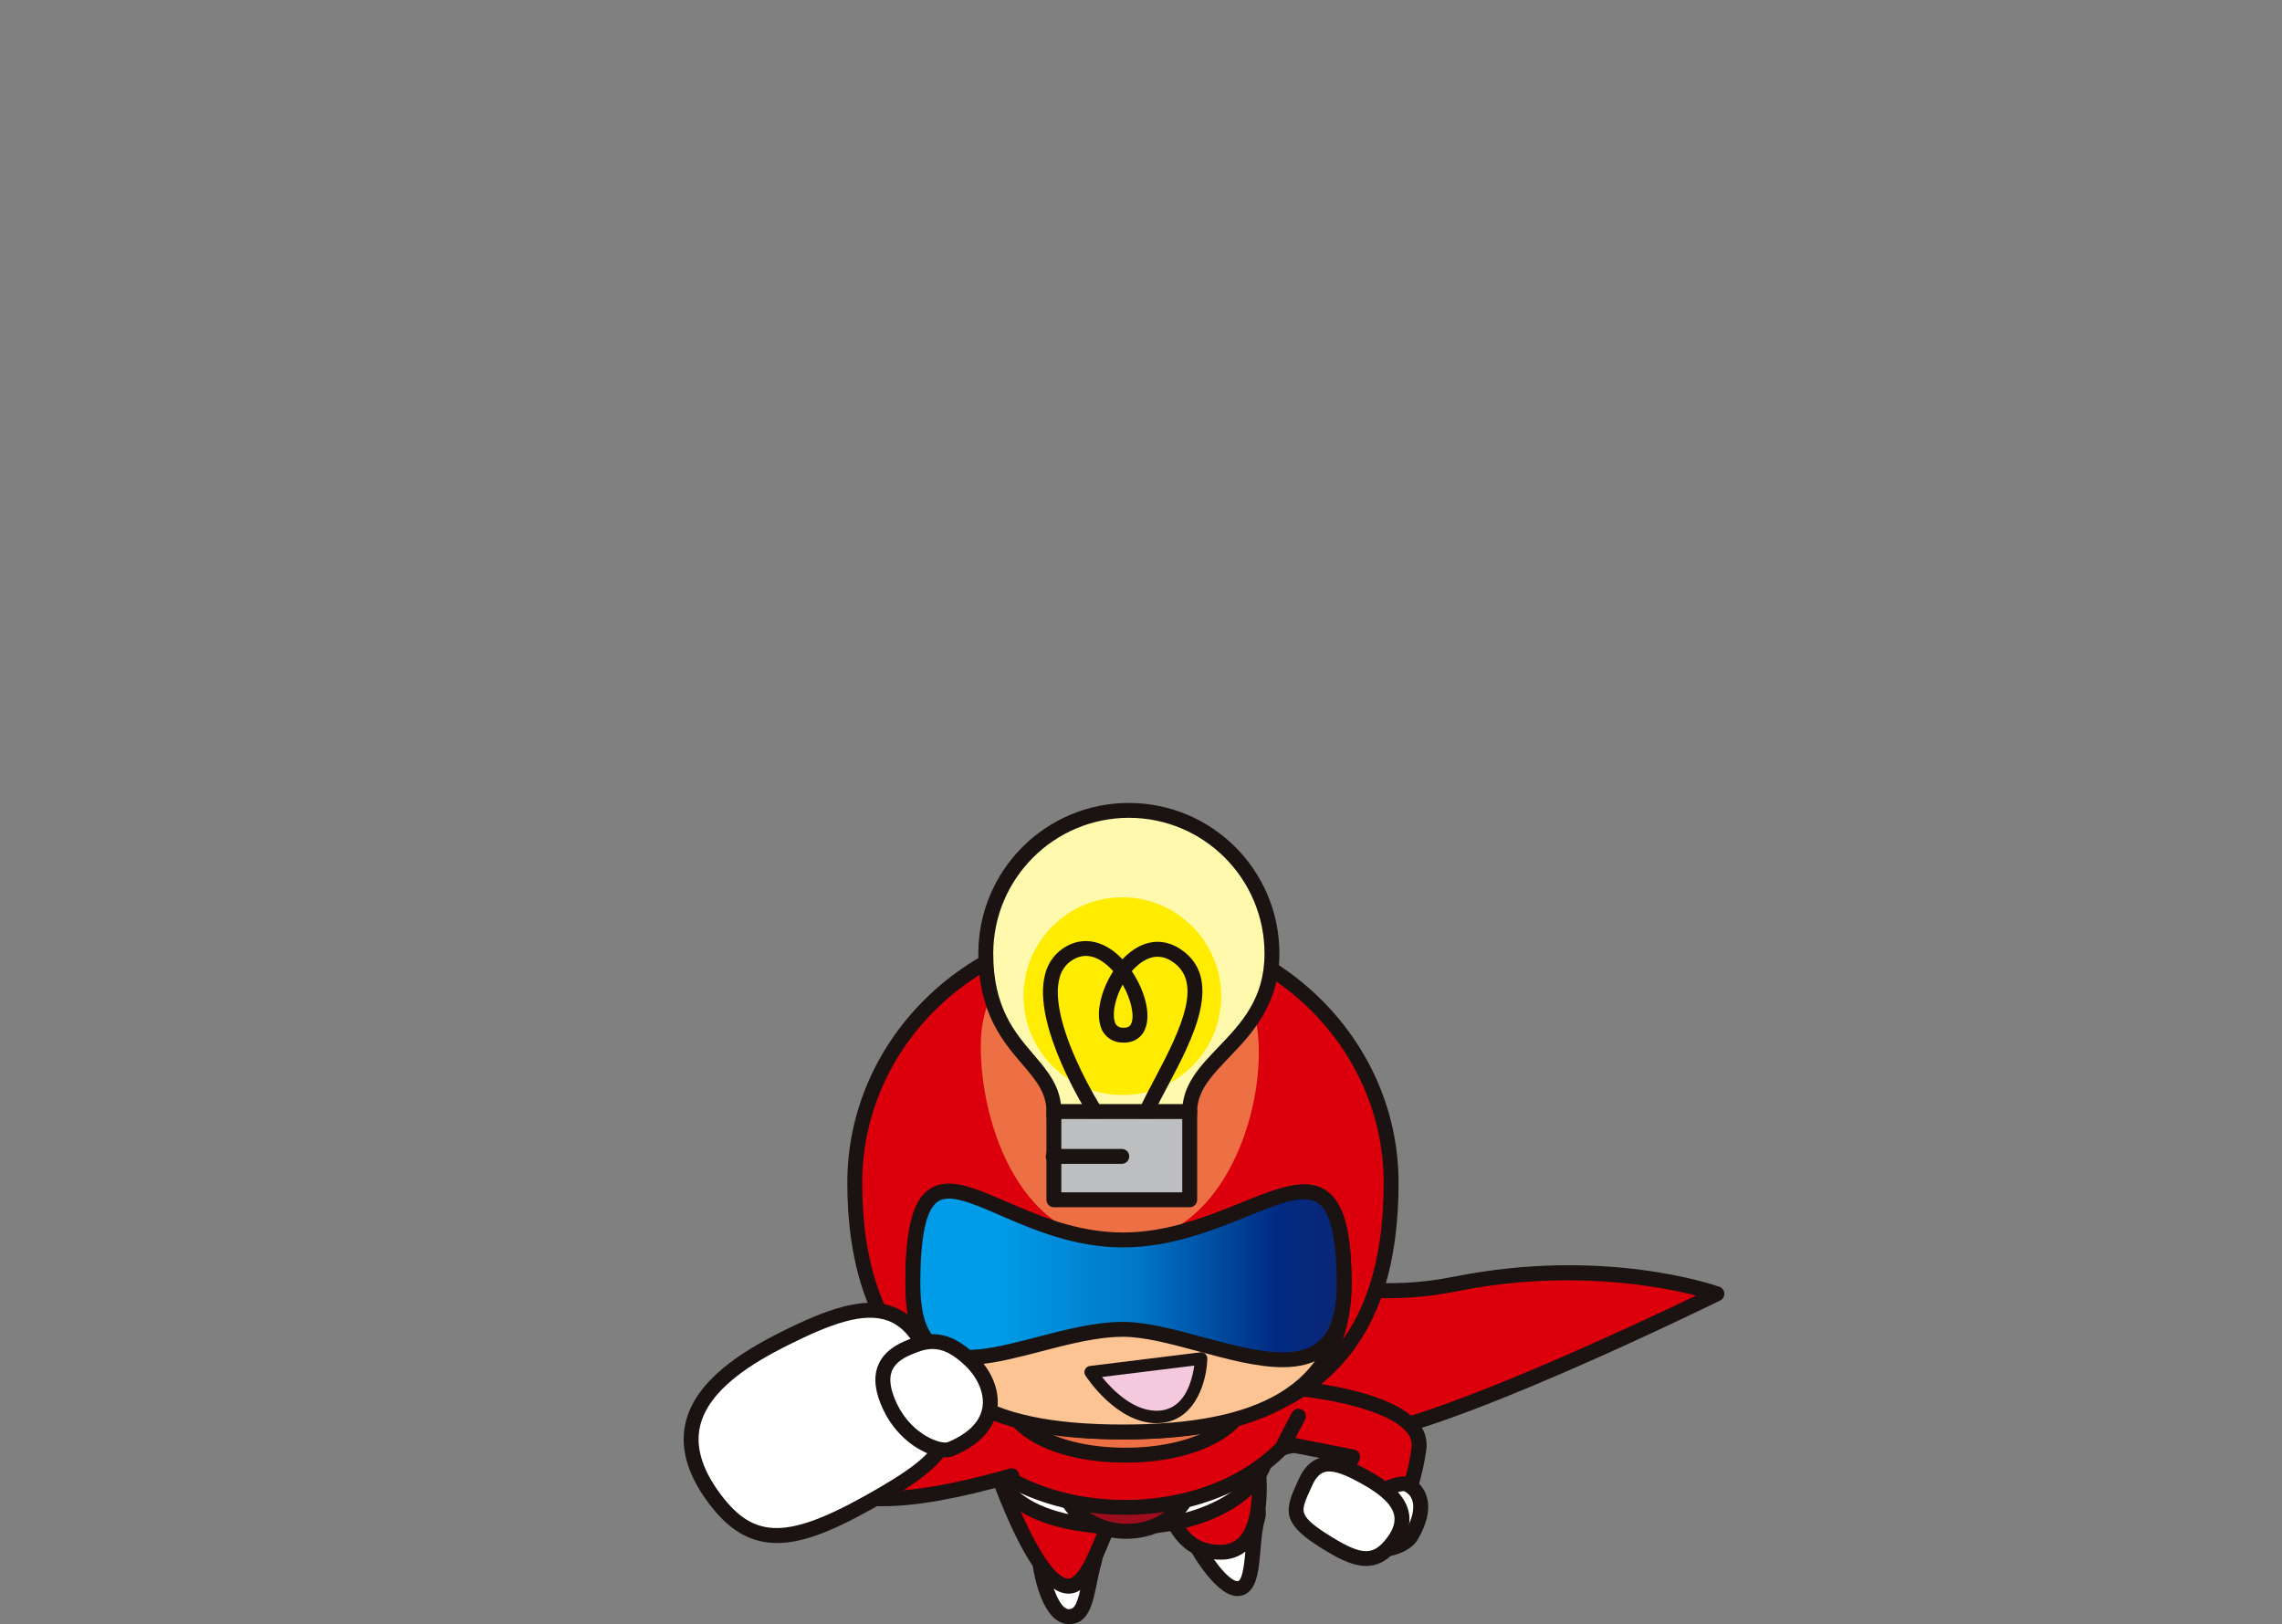 <?xml version="1.0" encoding="UTF-8"?>
<svg id="_レイヤー_1" data-name="レイヤー 1" xmlns="http://www.w3.org/2000/svg" width="919" height="654" xmlns:xlink="http://www.w3.org/1999/xlink" viewBox="0 0 919 654">
  <rect x="0" y="0" width="919" height="654" fill="#808080" stroke="none"/>
  <defs>
    <style>
      .cls-1 {
        fill: none;
      }

      .cls-2 {
        fill: #fcc492;
      }

      .cls-3 {
        fill: #1a1311;
      }

      .cls-4 {
        fill: #dc000c;
      }

      .cls-5 {
        fill: url(#_名称未設定グラデーション_2);
      }

      .cls-6 {
        fill: #fff;
      }

      .cls-7 {
        fill: #9e0d1b;
      }

      .cls-8 {
        fill: #bdbebf;
      }

      .cls-9 {
        fill: #fff9ae;
      }

      .cls-10 {
        fill: #f4c8dd;
      }

      .cls-11 {
        fill: #ffec00;
      }

      .cls-12 {
        fill: #ec7044;
      }

      .cls-13 {
        clip-path: url(#clippath);
      }
    </style>
    <clipPath id="clippath">
      <rect class="cls-1" x="275.326" y="323.316" width="419.103" height="330.684"/>
    </clipPath>
    <linearGradient id="_名称未設定グラデーション_2" data-name="名称未設定グラデーション 2" x1="-933.406" y1="500.515" x2="-932.104" y2="500.515" gradientTransform="translate(162501.012 34502.654) scale(173.666 -67.908)" gradientUnits="userSpaceOnUse">
      <stop offset="0" stop-color="#009ce8"/>
      <stop offset=".25" stop-color="#0078c8"/>
      <stop offset=".5" stop-color="#002b83"/>
      <stop offset=".75" stop-color="#1a1f65"/>
      <stop offset="1" stop-color="#000107"/>
    </linearGradient>
  </defs>
  <rect class="cls-1" width="919" height="654"/>
  <g class="cls-13">
    <g>
      <path class="cls-4" d="M386.426,588.994l-5-50,112-41s33,31,93,19,105,4,105,4c0,0-112,55-145,57s-91.667,24.156-91.667,24.156l-68.333-13.156Z"/>
      <path class="cls-3" d="M454.762,605.151c-.19-0-.38-.018-.567-.054l-68.333-13.156c-1.303-.251-2.286-1.328-2.418-2.648l-5-50c-.136-1.363.668-2.645,1.954-3.116l112-41c1.065-.39,2.259-.145,3.085.631.317.3,32.717,29.772,90.358,18.245,60.121-12.025,104.723,3.449,106.593,4.115,1.561.555,2.377,2.271,1.821,3.832-.262.737-.801,1.342-1.503,1.687-4.6,2.257-112.922,55.289-146.141,57.3-32.164,1.95-90.206,23.749-90.789,23.968-.339.128-.698.194-1.06.194M389.192,586.469l65.309,12.574c7.435-2.77,60.379-22.144,91.747-24.045,27.3-1.655,111.815-41.306,136.826-53.3-15-3.821-51.5-10.675-96.057-1.765-54.608,10.922-87.14-12.644-94.22-18.516l-108.151,39.599,4.546,45.453Z"/>
      <path class="cls-6" d="M478.763,617.165s11.163,21.78,19.163,22.531,5.5-18.15,8.5-28.164-14.334-13.143-27.667,5.633"/>
      <path class="cls-3" d="M498.374,642.716c-.239,0-.48-.011-.726-.034-9.172-.861-19.565-20.268-21.556-24.149-.511-.996-.425-2.194.224-3.107,9.588-13.5,21.649-17.126,28.606-13.727,4.019,1.963,5.739,6.161,4.381,10.694-.929,3.1-1.3,7.4-1.664,11.55-.661,7.594-1.232,14.151-4.9,17.211-1.223,1.024-2.772,1.578-4.367,1.562M482.295,617.436c5.012,9.3,12.211,18.925,15.914,19.272.242.063.5.002.689-.162,1.75-1.459,2.334-8.2,2.763-13.122.388-4.454.787-9.059,1.894-12.753.694-2.315-.39-3.152-1.267-3.58-3.633-1.773-12.295.4-19.993,10.345"/>
      <path class="cls-6" d="M418.926,630.433s3,19.777,11,20.528,7.667-11.766,10.667-21.78-8.334-17.524-21.667,1.252"/>
      <path class="cls-3" d="M430.702,654c-.339,0-.69-.016-1.053-.05-9.836-.924-13.126-19.376-13.686-23.066-.117-.769.07-1.553.52-2.187,11.133-15.677,19.9-13.038,22.315-11.855,4.432,2.163,6.352,7.592,4.672,13.2-.736,2.455-1.273,5.136-1.793,7.728-1.529,7.627-3.256,16.229-10.975,16.229M422.094,631.181c1.295,7.2,4.627,16.466,8.115,16.793,2.77.288,3.855-2.761,5.585-11.384.547-2.726,1.113-5.547,1.928-8.27s.18-5.24-1.557-6.088c-2.749-1.339-8.106.948-14.071,8.949"/>
      <path class="cls-4" d="M400.263,589.002s15.333,46.564,28.663,49.568,17.337-41.054,30.67-40.554,9.167,27.037,31.834,27.037,14.166-42.057,14.166-42.057l-105.333,6.006Z"/>
      <path class="cls-3" d="M430.326,641.732c-.691-.002-1.38-.081-2.054-.236-6.583-1.484-13.584-10.508-21.4-27.588-5.506-12.031-9.3-23.487-9.455-23.968-.519-1.574.337-3.27,1.91-3.788.249-.082.507-.131.769-.146l105.33-6.007c1.487-.077,2.808.942,3.111,2.4.229,1.132,5.488,27.849-4.3,39.81-3.115,3.851-7.86,6.014-12.81,5.841-14.747,0-19.791-10.25-23.474-17.734-2.876-5.847-4.688-9.162-8.472-9.3h-.105c-4.414,0-8.674,10.4-12.1,18.779-4.422,10.8-8.986,21.943-16.951,21.943M404.376,591.778c6.121,17.418,17.295,42.086,25.213,43.87,4.339.966,8.651-9.618,12.135-18.127,4.806-11.737,9.327-22.793,17.985-22.5,7.546.283,10.64,6.57,13.631,12.651,3.64,7.4,7.077,14.383,18.09,14.383,3.146.155,6.178-1.197,8.166-3.64,5.952-7.276,4.82-23.9,3.511-32.27l-98.731,5.633Z"/>
      <path class="cls-6" d="M510.096,584.283c0,13.71-20.86,30.69-55.723,30.69-42.694,0-54.944-16.528-54.944-30.238s22.028-19.408,56.892-19.408,53.775,5.247,53.775,18.956"/>
      <path class="cls-3" d="M454.374,617.973c-53.766,0-57.945-25.441-57.945-33.238,0-15.078,19.591-22.408,59.892-22.408,26.434,0,56.775,2.495,56.775,21.956,0,8.107-6.056,16.718-16.2,23.033-11.041,6.872-26.141,10.657-42.52,10.657M456.323,568.327c-34.753,0-53.892,5.827-53.892,16.408,0,6.39,3.746,27.238,51.945,27.238,33.948,0,52.722-16.373,52.722-27.69,0-3.946,0-15.956-50.775-15.956"/>
      <path class="cls-7" d="M480.339,593.973c0,10.126-10.02,22.667-26.767,22.667s-26.393-12.207-26.393-22.333,10.581-14.334,27.329-14.334,25.831,3.875,25.831,14"/>
      <path class="cls-3" d="M453.571,619.64c-18.155,0-29.392-13.149-29.392-25.333,0-14.327,16.493-17.334,30.329-17.334,9.193,0,15.92,1.155,20.562,3.533,5.233,2.396,8.5,7.716,8.269,13.467,0,12.4-11.961,25.667-29.768,25.667M454.508,582.973c-16.144,0-24.329,3.813-24.329,11.334,0,12.614,13.586,19.333,23.392,19.333,15.508,0,23.768-11.422,23.768-19.667,0-3.292,0-11-22.831-11"/>
      <path class="cls-4" d="M528.483,558.881c0,18.483-28.215,48.113-75.372,48.113s-74.318-29.021-74.318-47.5,29.795-26.164,76.953-26.164,72.737,7.073,72.737,25.554"/>
      <path class="cls-3" d="M453.112,609.994c-47.9,0-77.318-29.415-77.318-50.5,0-19.351,26.9-29.164,79.953-29.164,35.262,0,75.736,3.245,75.736,28.554,0,10.779-8.124,23.572-21.2,33.387-15.23,11.431-35.534,17.726-57.17,17.726M455.748,536.33c-48.381,0-73.953,8.01-73.953,23.164,0,8.81,7.176,19.913,18.28,28.287,13.867,10.457,32.7,16.216,53.038,16.216s39.37-5.868,53.569-16.524c11.421-8.574,18.8-19.795,18.8-28.589,0-15.387-22.159-22.554-69.736-22.554"/>
      <path class="cls-4" d="M524.096,559.327s50,4.667,47.333,24-10,30-10,30l-22.666-15.333,6-11.334-27.584-5.416,5.75-11"/>
      <path class="cls-3" d="M561.426,616.327c-.598 0-1.183-.179-1.678-.515l-22.667-15.333c-1.268-.858-1.687-2.534-.97-3.888l4.11-7.765-23.62-4.639c-1.626-.32-2.684-1.897-2.365-3.522.056-.282.151-.555.285-.811l5.75-11c.794-1.454,2.617-1.989,4.071-1.195,1.417.774,1.967,2.531,1.245,3.975l-3.889,7.44,23.642,4.643c1.626.32,2.684,1.897,2.365,3.523-.056.287-.155.565-.292.823l-4.74,8.954,17.78,12.028c4.151-8.184,6.857-17.023,8-26.128.288-2.181-.374-4.381-1.817-6.041-7.42-9.36-33.428-13.685-42.822-14.562-1.651-.145-2.871-1.6-2.726-3.251.145-1.651,1.6-2.871,3.251-2.726.011.001.022.002.033.003,6.452.681,12.855,1.769,19.17,3.256,13.934,3.3,23.286,7.864,27.8,13.552,2.473,2.937,3.585,6.785,3.06,10.589-2.733,19.809-10.184,30.83-10.5,31.289-.561.815-1.487,1.301-2.476,1.3"/>
      <path class="cls-12" d="M500.971,563.306c0,10.126-17.844,22.667-47.666,22.667s-47-12.207-47-22.333,18.843-14.334,48.666-14.334,46,3.875,46,14"/>
      <path class="cls-3" d="M453.305,588.974c-31.3,0-50-12.881-50-25.333,0-11.664,16.9-17.334,51.666-17.334,24.23,0,49,2.02,49,17,0,12.344-19.371,25.667-50.666,25.667M454.971,552.307c-41.216,0-45.666,7.926-45.666,11.334,0,7.9,15.669,19.333,44,19.333,13.051,0,24.982-2.55,33.6-7.179,6.828-3.67,11.07-8.455,11.07-12.488,0-7.3-14.467-11-43-11"/>
      <path class="cls-4" d="M560.226,476.298c0,57.064-23.917,100.323-108,100.323-82.25,0-108-43.259-108-100.323s48.35-103.325,108-103.325,108,46.26,108,103.325"/>
      <path class="cls-3" d="M452.226,579.616c-39.386,0-68.67-10-87.039-29.717-15.9-17.068-23.961-41.832-23.961-73.6,0-58.628,49.794-106.325,111-106.325s111,47.7,111,106.325c0,32.484-7.608,56.555-23.26,73.59-18.386,20.007-47.086,29.727-87.74,29.727M452.226,375.969c-57.9,0-105,45.006-105,100.325,0,65.488,34.346,97.322,105,97.322,71.636,0,105-30.924,105-97.322,0-55.319-47.1-100.325-105-100.325"/>
      <path class="cls-2" d="M541.304,517.016c0,44.957-36.34,59.626-89.083,59.626s-84.584-14.335-84.584-59.626c0-72.043,31.841-17.709,84.584-17.709s89.083-53.667,89.083,17.709"/>
      <path class="cls-3" d="M452.226,579.641c-28.765,0-49.595-4.349-63.679-13.3-16.09-10.215-23.909-26.351-23.909-49.325,0-22.264,2.939-33.7,9.829-38.22,7.514-4.935,17.7-.526,30.6,5.057,12.821,5.549,28.777,12.454,47.152,12.454,18.05,0,34.521-6.651,47.755-12,14.426-5.826,25.82-10.431,34.075-4.861,7.09,4.783,10.253,16.369,10.253,37.566,0,42.141-30.122,62.626-92.083,62.626M382.159,482.657c-1.548-.06-3.079.34-4.4,1.15-4.793,3.148-7.123,14.01-7.123,33.205,0,39.692,24.4,56.626,81.584,56.626,28.012,0,48.551-4.1,62.791-12.535,15.672-9.283,23.292-23.706,23.292-44.091,0-18.477-2.49-29.138-7.609-32.592-5.606-3.782-15.7.292-28.471,5.451-13.717,5.539-30.788,12.432-50,12.432-19.618,0-36.206-7.179-49.536-12.948-8.4-3.634-15.476-6.7-20.524-6.7"/>
      <path class="cls-12" d="M506.971,423.639c0-41.666-34.7-48.333-56.334-48.333s-55.666,8.333-55.666,46c0,32.492,16.667,79,56.666,79,37,0,55.334-44.175,55.334-76.667"/>
      <path class="cls-5" d="M541.304,517.016c0,55.624-57,18.291-89.082,18.291-36.25,0-84.584,35-84.584-18.291,0-72.043,31.841-17.709,84.584-17.709s89.082-53.667,89.082,17.709"/>
      <path class="cls-3" d="M516.52,550.559c-10.23,0-22.093-3.2-33.719-6.341-11.263-3.04-21.9-5.911-30.58-5.911-10.352,0-21.9,3-33.06,5.91-17.666,4.6-34.353,8.941-44.834.838-6.52-5.041-9.69-14.213-9.69-28.039,0-22.265,2.939-33.695,9.829-38.221,7.515-4.934,17.7-.525,30.6,5.058,12.82,5.549,28.776,12.454,47.151,12.454,18.05,0,34.521-6.651,47.755-12,14.426-5.826,25.819-10.432,34.074-4.861,7.091,4.783,10.253,16.369,10.253,37.566,0,13.864-3.383,23.2-10.341,28.524-4.765,3.65-10.756,5.019-17.442,5.019M452.216,532.303c9.476,0,21,3.11,32.144,6.119,17.818,4.81,36.245,9.782,45.949,2.351,5.376-4.117,7.989-11.89,7.989-23.761,0-18.478-2.489-29.139-7.608-32.593-5.606-3.781-15.7.292-28.472,5.451-13.716,5.539-30.786,12.433-50,12.433-19.617,0-36.206-7.18-49.535-12.948-11.24-4.865-20.12-8.7-24.926-5.548s-7.123,14.01-7.123,33.205c0,11.845,2.407,19.463,7.36,23.292,8.15,6.3,23.453,2.317,39.653-1.9,11.53-3,23.452-6.1,34.571-6.1"/>
      <path class="cls-9" d="M512.236,383.937c0,34.911-33.118,41.961-33.118,63.673,0,11-15.873,15.791-27.352,15.791-10.17,0-27.351,2.784-27.351-15.791,0-20.866-27.419-24.25-27.419-63.673,0-31.823,25.797-57.62,57.62-57.62s57.62,25.797,57.62,57.62"/>
      <path class="cls-3" d="M443.87,466.549c-6.224,0-12.953-.707-17.547-5.173-3.257-3.167-4.908-7.8-4.908-13.767,0-7.68-4.313-12.723-9.773-19.108-7.862-9.194-17.646-20.636-17.646-44.565.011-33.479,27.16-60.611,60.639-60.601,33.464.011,60.59,27.136,60.601,60.601,0,20.725-11.264,32.485-20.314,41.937-6.87,7.173-12.8,13.369-12.8,21.736,0,12.205-15.638,18.791-30.352,18.791-1.094,0-2.273.033-3.5.068-1.409.039-2.886.081-4.392.081M454.616,329.316c-30.151.035-54.585,24.469-54.62,54.62,0,21.713,8.61,31.782,16.206,40.665,5.767,6.744,11.213,13.113,11.213,23.008,0,4.347,1.011,7.442,3.091,9.465,3.888,3.781,11.488,3.568,17.589,3.4,1.289-.036,2.524-.07,3.671-.07,9.821,0,24.352-4.065,24.352-12.791,0-10.777,7.028-18.116,14.47-25.887,9.168-9.573,18.648-19.471,18.648-37.786-.033-30.153-24.467-54.589-54.62-54.624"/>
      <rect class="cls-8" x="424.415" y="447.61" width="54.703" height="35.529"/>
      <path class="cls-3" d="M479.118,486.14h-54.7c-1.657,0-3-1.343-3-3h0v-35.531c0-1.657,1.343-3,3-3h54.7c1.657,0,3,1.343,3,3h0v35.531c0,1.657-1.343,3-3,3h0M427.418,480.14h48.7v-29.53h-48.7v29.53Z"/>
      <path class="cls-3" d="M451.766,468.657h-27.634c-1.657,0-3-1.343-3-3s1.343-3,3-3h27.634c1.657,0,3,1.343,3,3s-1.343,3-3,3"/>
      <path class="cls-11" d="M491.807,401.366c-.129,21.984-18.055,39.701-40.039,39.571-21.984-.129-39.701-18.055-39.571-40.039.129-21.892,17.911-39.571,39.804-39.572,22.049.065,39.871,17.991,39.807,40.04"/>
      <path class="cls-3" d="M461.789,450.423c-1.657-.001-3-1.344-2.999-3.001 0-.426.091-.848.267-1.236,1.645-3.64,3.8-7.712,6.091-12.024,11.14-21,19.334-39.045,6.713-47.106-4.112-2.626-8.356-2.363-12.612.786-1.262.947-2.417,2.028-3.445,3.225,5.074,7.592,8.012,17.452,5.219,23.614-1.668,3.68-5.222,5.556-9.74,5.118-3.976-.299-7.297-3.147-8.2-7.031-1.663-5.982.7-14.674,5.226-21.664-.533-.606-1.091-1.184-1.674-1.735-3.279-3.1-8.354-6.176-13.908-3.26-3.065,1.569-5.282,4.411-6.058,7.766-1.921,7.172.308,18.344,6.446,32.308,2.998,6.766,6.443,13.324,10.311,19.633.903,1.389.509,3.247-.88,4.15-1.389.903-3.247.509-4.15-.88-.013-.02-.025-.039-.038-.059-.937-1.478-22.9-36.459-17.478-56.7,1.202-4.979,4.512-9.189,9.067-11.531,6.682-3.5,14.267-1.969,20.814,4.212.433.409.86.838,1.283,1.288,1.11-1.201,2.328-2.298,3.638-3.277,6.278-4.642,13.171-5,19.41-1.019,18.313,11.7,5.046,36.71-4.641,54.975-2.241,4.224-4.358,8.215-5.925,11.683-.485,1.075-1.555,1.766-2.735,1.766M452.11,396.455c-2.879,5.307-4.212,11.207-3.239,14.707.214,1.494,1.471,2.618,2.979,2.665,2.513.231,3.286-.687,3.71-1.622,1.41-3.111-.02-9.739-3.45-15.75"/>
      <path class="cls-6" d="M552.926,623.827c1.891.882,12.41-.144,15.5-5.5,7.5-13,1.907-18.843-1.5-20.5s-13.7,3.689-18,7.5-4.752,14.415,4,18.5"/>
      <path class="cls-3" d="M555.245,627.11c-1.22.054-2.439-.137-3.584-.564-4.614-2.069-7.846-6.359-8.561-11.365-.678-4.686.83-9.435,3.841-12.1,3.8-3.364,15.721-10.672,21.3-7.951,3.043,1.515,5.323,4.221,6.3,7.477,1.477,4.824.3,10.618-3.513,17.219-2.991,5.185-10.79,7.284-15.783,7.284M554.078,621.052c1.8.377,9.737-.731,11.753-4.224,2.9-5.03,3.93-9.339,2.973-12.463-.484-1.666-1.639-3.057-3.187-3.84-1.9-.55-10.316,3.171-14.7,7.048-1.491,1.32-2.264,4.094-1.879,6.748.412,2.96,2.315,5.502,5.039,6.731"/>
      <path class="cls-6" d="M559.689,622.632c11.385-13.1.924-21.8-9.844-27.776s-19.119-8.888-24.079,1.96-7.077,14.361,6.341,23,20.6,10.847,27.582,2.817"/>
      <path class="cls-3" d="M550.174,630.587c-6.123,0-12.68-3.737-19.691-8.25-14.606-9.4-12.965-14.72-7.862-25.855l.417-.912c2.061-4.511,4.793-7.274,8.35-8.445,6.2-2.041,13.528,1.568,19.911,5.109,6.23,3.454,14.678,8.987,16.111,17.118.873,4.949-.963,10.079-5.456,15.248h0c-3.732,4.292-7.657,5.986-11.779,5.986M535.283,592.526c-.684-.008-1.366.093-2.018.3-1.882.62-3.441,2.333-4.769,5.24l-.42.917c-2.1,4.582-3.487,7.609-3.036,9.86.454,2.268,3.134,4.874,8.692,8.451,13.561,8.727,18.432,9.423,23.694,3.371,3.247-3.735,4.618-7.191,4.076-10.27-.742-4.207-5.031-8.431-13.112-12.912-4.717-2.618-9.5-4.954-13.107-4.954M559.69,622.634h0Z"/>
      <path class="cls-4" d="M407.426,594.244c-62.667,18-71.333,4.25-71.333,4.25l8-24.667,48.666-3.333"/>
      <path class="cls-3" d="M355.699,606.524c-2.603.011-5.204-.131-7.79-.426-10.87-1.291-13.861-5.228-14.351-6.005-.474-.753-.59-1.678-.315-2.525l8-24.667c.378-1.165,1.426-1.983,2.648-2.067l48.666-3.333c1.653-.113,3.085,1.135,3.199,2.787.113,1.653-1.135,3.085-2.787,3.199l-46.642,3.194-6.763,20.852c3.677,2.256,18.631,7.731,67.039-6.173,1.593-.458,3.255.463,3.712,2.056.458,1.593-.463,3.255-2.055,3.712-21.755,6.248-39.381,9.4-52.559,9.4"/>
      <path class="cls-6" d="M289.173,605.298c-26.22-32.861-.014-52.865,26.658-66.221s47.188-19.563,58.077,7.2,15.664,35.478-17.692,55.014-50.968,24.152-67.043,4.006"/>
      <path class="cls-3" d="M312.91,621.349c-10.054,0-18.414-4.57-26.082-14.18-9.502-11.913-13.147-23.313-10.822-33.884,3.906-17.75,23.832-29.555,38.482-36.89,18.616-9.323,33.441-14.617,45.3-10.155,7.316,2.755,12.844,8.94,16.9,18.908l.918,2.253c10.447,25.594,14.772,36.189-19.873,56.48-19.2,11.248-31.146,16.254-41.214,17.279-1.199.124-2.403.187-3.608.189M291.517,603.427c13.618,17.065,27.789,16.006,63.182-4.724,30.157-17.662,27.444-24.307,17.351-49.035l-.922-2.259c-3.389-8.334-7.791-13.42-13.456-15.553-9.812-3.694-23.288,1.286-40.5,9.9-13.546,6.789-31.952,17.573-35.306,32.818-1.917,8.716,1.33,18.424,9.651,28.853"/>
      <path class="cls-6" d="M382.926,583.479c-4.666,1.943-17.976-3.414-24.434-16.928s-1.5-20.023,6.916-23.686,15.442-4.671,25.473,4.991,13.645,26.63-7.955,35.623"/>
      <path class="cls-3" d="M380.663,586.855c-7.354,0-18.937-6.577-24.878-19.01-3.362-7.035-4.112-12.822-2.294-17.694,1.61-4.314,5.117-7.6,10.72-10.037,9.763-4.249,17.976-4.795,28.751,5.581,6.76,6.51,9.947,14.9,8.526,22.453-1.011,5.371-4.854,12.873-17.408,18.1-1.088.425-2.249.631-3.417.607M375.563,543.217c-3,0-5.847,1.047-8.953,2.4-4.031,1.755-6.483,3.925-7.493,6.633-1.2,3.22-.5,7.6,2.086,13.008,6.072,12.71,17.919,16.555,20.574,15.452,7.982-3.323,12.761-8.051,13.818-13.672,1.03-5.471-1.572-11.994-6.791-17.02-5.255-5.062-9.376-6.8-13.241-6.8"/>
    </g>
  </g>
  <g>
    <path class="cls-10" d="M439.214,552.541l44.5-5.5s-.5,21.917-16.214,23.459-28.286-17.959-28.286-17.959Z"/>
    <path class="cls-3" d="M465.707,573.088c-16.03,0-28.07-18.378-28.595-19.192-.466-.723-.528-1.635-.164-2.414.365-.779,1.104-1.316,1.958-1.422l44.5-5.5c.721-.091,1.444.14,1.984.627.539.487.839,1.186.822,1.911-.19,8.347-4.295,24.5-18.469,25.891-.685.067-1.365.1-2.037.1ZM443.779,554.496c4.194,5.182,13.262,14.53,23.477,13.516,5.45-.534,9.439-4.093,11.857-10.575,1.036-2.778,1.564-5.545,1.832-7.534l-37.166,4.594ZM439.213,552.541h.01-.01Z"/>
  </g>
</svg>